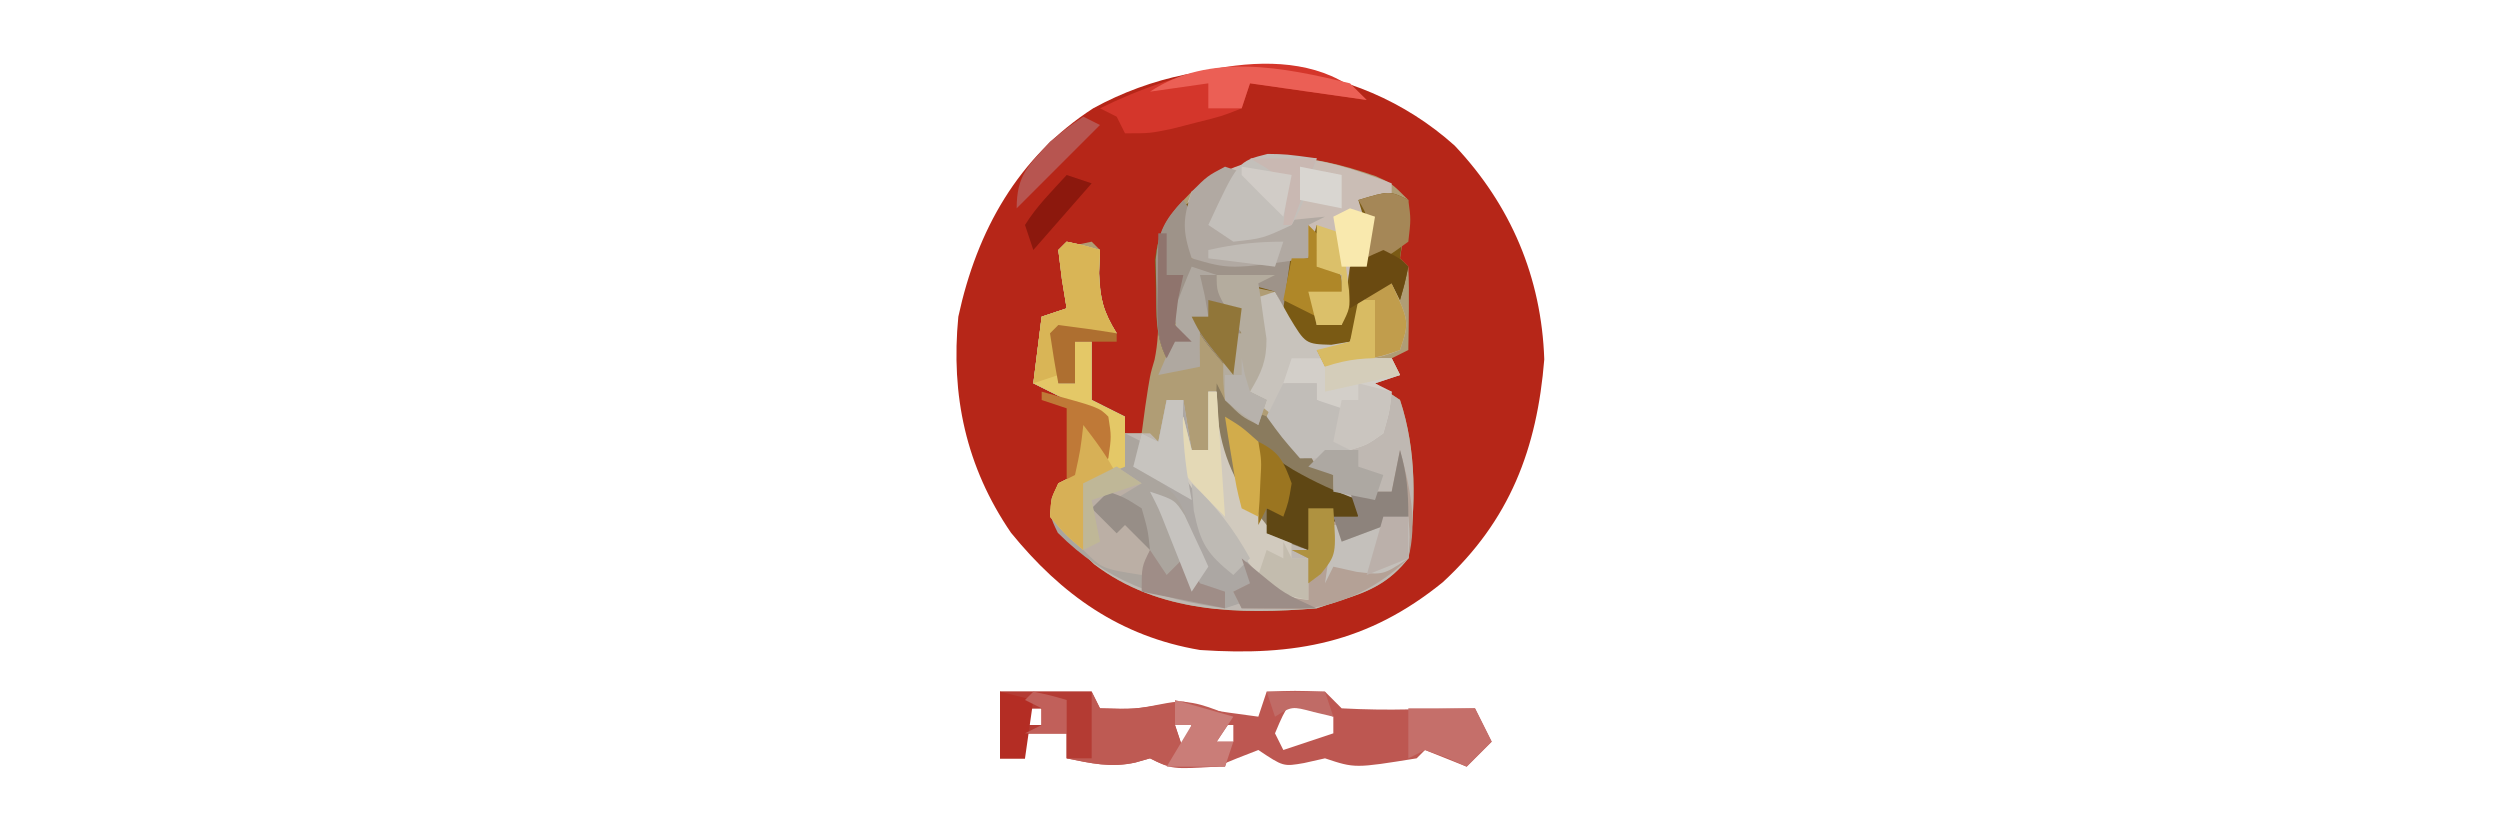 <?xml version="1.0" encoding="UTF-8"?>
<svg version="1.1" xmlns="http://www.w3.org/2000/svg" width="300" height="100">
<path d="M0 0 C6.742 7.143 10.421 15.803 10.754 25.652 C9.891 36.353 6.643 44.962 -1.434 52.402 C-10.408 59.678 -19.16 61.296 -30.559 60.527 C-40.125 58.908 -47.181 53.901 -53.242 46.453 C-58.642 38.554 -60.477 29.971 -59.559 20.527 C-57.32 10.169 -52.404 1.367 -43.371 -4.48 C-29.435 -12.109 -12.002 -10.76 0 0 Z " fill="#B62618" transform="translate(174.559,17.473)"/>
<path d="M0 0 C1.883 0.852 1.883 0.852 3.883 2.852 C3.596 5.191 3.263 7.525 2.883 9.852 C3.378 10.347 3.378 10.347 3.883 10.852 C3.955 12.538 3.967 14.227 3.945 15.914 C3.936 16.833 3.927 17.752 3.918 18.699 C3.906 19.409 3.895 20.12 3.883 20.852 C2.893 21.347 2.893 21.347 1.883 21.852 C2.378 22.842 2.378 22.842 2.883 23.852 C1.893 24.182 0.903 24.512 -0.117 24.852 C0.873 25.512 1.863 26.172 2.883 26.852 C4.9 32.904 4.801 39.585 3.883 45.852 C1.631 48.706 -0.687 49.796 -4.117 50.852 C-5.107 51.182 -6.097 51.512 -7.117 51.852 C-16.437 52.6 -26.088 52.442 -33.836 46.543 C-35.18 45.227 -35.18 45.227 -37.117 42.852 C-37.777 42.192 -38.437 41.532 -39.117 40.852 C-38.867 38.789 -38.867 38.789 -38.117 36.852 C-37.127 36.357 -37.127 36.357 -36.117 35.852 C-35.459 32.822 -35.459 32.822 -35.117 29.852 C-34.457 31.172 -33.797 32.492 -33.117 33.852 C-33.117 32.202 -33.117 30.552 -33.117 28.852 C-35.757 27.532 -38.397 26.212 -41.117 24.852 C-40.787 22.212 -40.457 19.572 -40.117 16.852 C-39.127 16.522 -38.137 16.192 -37.117 15.852 C-37.447 13.542 -37.777 11.232 -38.117 8.852 C-36.18 8.289 -36.18 8.289 -34.117 7.852 C-33.787 8.182 -33.457 8.512 -33.117 8.852 C-33.138 9.78 -33.158 10.708 -33.18 11.664 C-33.118 14.788 -32.723 16.243 -31.117 18.852 C-33.427 18.852 -35.737 18.852 -38.117 18.852 C-38.117 20.832 -38.117 22.812 -38.117 24.852 C-37.457 24.852 -36.797 24.852 -36.117 24.852 C-36.117 23.202 -36.117 21.552 -36.117 19.852 C-35.457 19.852 -34.797 19.852 -34.117 19.852 C-34.117 22.162 -34.117 24.472 -34.117 26.852 C-32.797 27.512 -31.477 28.172 -30.117 28.852 C-30.117 29.512 -30.117 30.172 -30.117 30.852 C-29.457 30.852 -28.797 30.852 -28.117 30.852 C-27.973 29.779 -27.828 28.707 -27.68 27.602 C-27.117 23.852 -27.117 23.852 -26.57 22.02 C-25.748 18.085 -26.274 14.038 -26.473 10.043 C-26.035 6.118 -24.852 4.64 -22.117 1.852 C-14.562 -3.524 -8.467 -2.921 0 0 Z " fill="#B09D75" transform="translate(165.117,21.148)"/>
<path d="M0 0 C2.062 0.438 2.062 0.438 4 1 C3.959 1.907 3.917 2.815 3.875 3.75 C3.995 6.878 4.391 8.386 6 11 C3.69 11 1.38 11 -1 11 C-1 12.98 -1 14.96 -1 17 C-0.34 17 0.32 17 1 17 C1 15.35 1 13.7 1 12 C1.66 12 2.32 12 3 12 C3 14.31 3 16.62 3 19 C4.32 19.66 5.64 20.32 7 21 C7 21.66 7 22.32 7 23 C7.99 23 8.98 23 10 23 C10.33 23.33 10.66 23.66 11 24 C11.33 22.35 11.66 20.7 12 19 C12.66 19 13.32 19 14 19 C14.33 20.98 14.66 22.96 15 25 C15.66 25 16.32 25 17 25 C17 22.69 17 20.38 17 18 C17.33 18 17.66 18 18 18 C18.062 19.155 18.124 20.31 18.188 21.5 C18.814 26.468 20.819 30.168 24 34 C26.616 35.993 26.616 35.993 29 37 C29 35.35 29 33.7 29 32 C31.97 32.495 31.97 32.495 35 33 C34.505 32.546 34.01 32.093 33.5 31.625 C32 30 32 30 32 28 C31.422 27.773 30.845 27.546 30.25 27.312 C27.434 25.67 25.919 23.605 24 21 C24.99 18.69 25.98 16.38 27 14 C30.96 14 34.92 14 39 14 C39.495 14.99 39.495 14.99 40 16 C39.01 16.33 38.02 16.66 37 17 C37.99 17.66 38.98 18.32 40 19 C42.018 25.053 41.918 31.734 41 38 C38.748 40.854 36.43 41.944 33 43 C32.01 43.33 31.02 43.66 30 44 C20.681 44.748 11.029 44.59 3.281 38.691 C1.938 37.375 1.938 37.375 0 35 C-0.66 34.34 -1.32 33.68 -2 33 C-1.75 30.938 -1.75 30.938 -1 29 C-0.34 28.67 0.32 28.34 1 28 C1.658 24.971 1.658 24.971 2 22 C2.66 23.32 3.32 24.64 4 26 C4 24.35 4 22.7 4 21 C1.36 19.68 -1.28 18.36 -4 17 C-3.67 14.36 -3.34 11.72 -3 9 C-2.01 8.67 -1.02 8.34 0 8 C-0.278 6.298 -0.278 6.298 -0.562 4.562 C-0.707 3.387 -0.851 2.211 -1 1 C-0.67 0.67 -0.34 0.34 0 0 Z " fill="#BFB8B2" transform="translate(128,29)"/>
<path d="M0 0 C3.63 0 7.26 0 11 0 C11.33 0.66 11.66 1.32 12 2 C16.162 2.1 16.162 2.1 20.25 1.438 C22 1 22 1 24 2 C26.329 2.361 28.663 2.697 31 3 C31.33 2.01 31.66 1.02 32 0 C35.375 -0.125 35.375 -0.125 39 0 C39.66 0.66 40.32 1.32 41 2 C43.745 2.145 46.385 2.187 49.125 2.125 C50.256 2.111 50.256 2.111 51.41 2.098 C53.274 2.074 55.137 2.038 57 2 C57.66 3.32 58.32 4.64 59 6 C58.01 6.99 57.02 7.98 56 9 C53.525 8.01 53.525 8.01 51 7 C50.67 7.33 50.34 7.66 50 8 C42.587 9.196 42.587 9.196 39 8 C38.175 8.186 37.35 8.371 36.5 8.562 C34 9 34 9 31 7 C29.321 7.635 27.656 8.307 26 9 C20.632 9.316 20.632 9.316 18 8 C17.422 8.165 16.845 8.33 16.25 8.5 C13.3 9.156 10.934 8.6 8 8 C8 7.01 8 6.02 8 5 C6.35 5 4.7 5 3 5 C3 5.99 3 6.98 3 8 C2.01 8 1.02 8 0 8 C0 5.36 0 2.72 0 0 Z M35 1 C33.892 2.883 33.892 2.883 33 5 C33.33 5.66 33.66 6.32 34 7 C35.98 6.34 37.96 5.68 40 5 C40 4.34 40 3.68 40 3 C37.525 2.01 37.525 2.01 35 1 Z M3 2 C3 2.66 3 3.32 3 4 C3.66 4 4.32 4 5 4 C5 3.34 5 2.68 5 2 C4.34 2 3.68 2 3 2 Z M21 4 C21.33 4.99 21.66 5.98 22 7 C22.33 6.01 22.66 5.02 23 4 C22.34 4 21.68 4 21 4 Z M26 4 C26 4.99 26 5.98 26 7 C26.66 6.67 27.32 6.34 28 6 C28 5.34 28 4.68 28 4 C27.34 4 26.68 4 26 4 Z " fill="#BD5751" transform="translate(120,83)"/>
<path d="M0 0 C2.062 0.438 2.062 0.438 4 1 C3.959 1.907 3.917 2.815 3.875 3.75 C3.995 6.878 4.391 8.386 6 11 C3.69 11 1.38 11 -1 11 C-1 12.98 -1 14.96 -1 17 C-0.34 17 0.32 17 1 17 C1 15.35 1 13.7 1 12 C1.66 12 2.32 12 3 12 C3 14.31 3 16.62 3 19 C4.32 19.66 5.64 20.32 7 21 C7 21.66 7 22.32 7 23 C7.66 23.33 8.32 23.66 9 24 C8.67 24.99 8.34 25.98 8 27 C8.763 27.247 9.526 27.495 10.312 27.75 C13.27 29.126 14.448 30.155 16 33 C15.67 33.99 15.34 34.98 15 36 C14.01 34.68 13.02 33.36 12 32 C12.591 33.485 13.198 34.963 13.812 36.438 C14.149 37.261 14.485 38.085 14.832 38.934 C15.884 41.334 15.884 41.334 19 42 C19 42.66 19 43.32 19 44 C10.937 42.893 4.769 40.769 -1.062 34.938 C-2 33 -2 33 -1.812 30.812 C-1 29 -1 29 1 28 C1.658 24.971 1.658 24.971 2 22 C2.66 23.32 3.32 24.64 4 26 C4 24.35 4 22.7 4 21 C1.36 19.68 -1.28 18.36 -4 17 C-3.67 14.36 -3.34 11.72 -3 9 C-2.01 8.67 -1.02 8.34 0 8 C-0.278 6.298 -0.278 6.298 -0.562 4.562 C-0.707 3.387 -0.851 2.211 -1 1 C-0.67 0.67 -0.34 0.34 0 0 Z " fill="#ABA59E" transform="translate(128,29)"/>
<path d="M0 0 C0 0.66 0 1.32 0 2 C-0.66 2.66 -1.32 3.32 -2 4 C-2.398 5.988 -2.738 7.989 -3 10 C-3.66 10 -4.32 10 -5 10 C-5.33 12.31 -5.66 14.62 -6 17 C-6.99 17 -7.98 17 -9 17 C-9.33 15.68 -9.66 14.36 -10 13 C-8.68 13 -7.36 13 -6 13 C-6 12.34 -6 11.68 -6 11 C-6.99 10.67 -7.98 10.34 -9 10 C-9 8.68 -9 7.36 -9 6 C-9.33 6.99 -9.66 7.98 -10 9 C-19.41 10.333 -19.41 10.333 -24 9 C-25.144 5.567 -25.308 4.353 -24 1 C-15.956 -5.074 -8.842 -3.438 0 0 Z " fill="#CABDB5" transform="translate(167,22)"/>
<path d="M0 0 C-0.186 1.134 -0.371 2.269 -0.562 3.438 C-0.779 5.201 -0.779 5.201 -1 7 C-0.67 7.33 -0.34 7.66 0 8 C-0.438 10.062 -0.438 10.062 -1 12 C-1.33 11.34 -1.66 10.68 -2 10 C-5.181 11.682 -5.181 11.682 -5.875 14.562 C-6.246 15.367 -6.617 16.171 -7 17 C-9.625 17.812 -9.625 17.812 -12 18 C-16 13.25 -16 13.25 -16 11 C-19.3 10.34 -22.6 9.68 -26 9 C-26.66 10.98 -27.32 12.96 -28 15 C-27.34 15.66 -26.68 16.32 -26 17 C-26.66 17 -27.32 17 -28 17 C-28.33 17.66 -28.66 18.32 -29 19 C-30.406 16.188 -30.246 13.76 -30.312 10.625 C-30.35 9.483 -30.387 8.341 -30.426 7.164 C-29.922 3.421 -28.895 2.319 -26 0 C-24.956 3.133 -25.066 3.99 -26 7 C-24.375 7.027 -22.75 7.046 -21.125 7.062 C-20.22 7.074 -19.315 7.086 -18.383 7.098 C-15.983 7.162 -15.983 7.162 -14 6 C-13.34 6.33 -12.68 6.66 -12 7 C-11.67 5.68 -11.34 4.36 -11 3 C-10.01 4.485 -10.01 4.485 -9 6 C-9.66 6 -10.32 6 -11 6 C-10.505 6.454 -10.01 6.907 -9.5 7.375 C-8 9 -8 9 -8 11 C-8.99 11.33 -9.98 11.66 -11 12 C-11 12.99 -11 13.98 -11 15 C-10.01 15 -9.02 15 -8 15 C-7.67 12.69 -7.34 10.38 -7 8 C-6.34 8 -5.68 8 -5 8 C-4.79 3.859 -4.79 3.859 -6 0 C-2.25 -1.125 -2.25 -1.125 0 0 Z M-25 9 C-23 9 -23 9 -21.312 10.5 C-19.342 14.253 -20.245 16.88 -21 21 C-25.639 15.613 -25.639 15.613 -26 12 C-25.67 11.01 -25.34 10.02 -25 9 Z " fill="#7A5A14" transform="translate(169,24)"/>
<path d="M0 0 C0.33 0 0.66 0 1 0 C1.062 1.155 1.124 2.31 1.188 3.5 C1.792 8.427 3.892 12.173 7 16 C7.99 16.66 8.98 17.32 10 18 C10 18.66 10 19.32 10 20 C10.66 20 11.32 20 12 20 C12 21.65 12 23.3 12 25 C9.038 24.387 7.619 23.746 5 22 C5 22.99 5 23.98 5 25 C4.01 25.33 3.02 25.66 2 26 C1.67 25.34 1.34 24.68 1 24 C0.01 24 -0.98 24 -2 24 C-2.277 23.301 -2.554 22.603 -2.84 21.883 C-3.202 20.973 -3.564 20.063 -3.938 19.125 C-4.477 17.768 -4.477 17.768 -5.027 16.383 C-5.949 14.039 -5.949 14.039 -7 12 C-4 13 -4 13 -2.812 15.062 C-2.544 15.702 -2.276 16.341 -2 17 C-3.012 13.597 -3.648 12.243 -6.625 10.188 C-7.409 9.796 -8.193 9.404 -9 9 C-8.67 7.68 -8.34 6.36 -8 5 C-7.34 5.33 -6.68 5.66 -6 6 C-5.67 4.35 -5.34 2.7 -5 1 C-4.34 1 -3.68 1 -3 1 C-2.67 2.98 -2.34 4.96 -2 7 C-1.34 7 -0.68 7 0 7 C0 4.69 0 2.38 0 0 Z " fill="#ACA7A3" transform="translate(145,47)"/>
<path d="M0 0 C3.63 0 7.26 0 11 0 C11.33 0.66 11.66 1.32 12 2 C16.055 2.14 16.055 2.14 20 1.375 C22.997 0.813 25.213 1.923 28 3 C27.01 4.485 27.01 4.485 26 6 C26.66 6 27.32 6 28 6 C27.67 6.99 27.34 7.98 27 9 C20.25 9.125 20.25 9.125 18 8 C17.422 8.165 16.845 8.33 16.25 8.5 C13.3 9.156 10.934 8.6 8 8 C8 7.01 8 6.02 8 5 C6.35 5 4.7 5 3 5 C3 5.99 3 6.98 3 8 C2.01 8 1.02 8 0 8 C0 5.36 0 2.72 0 0 Z M3 2 C3 2.66 3 3.32 3 4 C3.66 4 4.32 4 5 4 C5 3.34 5 2.68 5 2 C4.34 2 3.68 2 3 2 Z M21 4 C21.33 4.99 21.66 5.98 22 7 C22.33 6.01 22.66 5.02 23 4 C22.34 4 21.68 4 21 4 Z " fill="#BE5A53" transform="translate(120,83)"/>
<path d="M0 0 C0.33 0.66 0.66 1.32 1 2 C3.626 3.175 6.27 4.09 9 5 C10.03 6.648 11.031 8.315 12 10 C12.66 10.33 13.32 10.66 14 11 C14 11.66 14 12.32 14 13 C14.99 13.33 15.98 13.66 17 14 C17 14.66 17 15.32 17 16 C15.35 16.33 13.7 16.66 12 17 C11.67 17.99 11.34 18.98 11 20 C5.847 18.426 3.59 15.685 0.895 11.133 C-0.138 8.671 -0.203 6.907 -0.125 4.25 C-0.107 3.451 -0.089 2.652 -0.07 1.828 C-0.047 1.225 -0.024 0.622 0 0 Z " fill="#8A7B5E" transform="translate(146,46)"/>
<path d="M0 0 C1.173 4.348 2.125 8.555 1 13 C-2.479 16.439 -7.34 18.885 -12.262 19.098 C-13.062 19.086 -13.863 19.074 -14.688 19.062 C-15.9 19.049 -15.9 19.049 -17.137 19.035 C-17.752 19.024 -18.366 19.012 -19 19 C-19.33 18.34 -19.66 17.68 -20 17 C-19.34 16.67 -18.68 16.34 -18 16 C-18 15.01 -18 14.02 -18 13 C-16.68 14.32 -15.36 15.64 -14 17 C-13.34 16.67 -12.68 16.34 -12 16 C-11.67 15.01 -11.34 14.02 -11 13 C-11.66 12.67 -12.32 12.34 -13 12 C-12.34 12 -11.68 12 -11 12 C-11 10.35 -11 8.7 -11 7 C-8.03 7.495 -8.03 7.495 -5 8 C-5.33 7.01 -5.66 6.02 -6 5 C-4.35 5 -2.7 5 -1 5 C-0.67 3.35 -0.34 1.7 0 0 Z " fill="#B4A196" transform="translate(168,54)"/>
<path d="M0 0 C2.062 0.438 2.062 0.438 4 1 C3.959 1.907 3.917 2.815 3.875 3.75 C3.995 6.878 4.391 8.386 6 11 C3.69 11 1.38 11 -1 11 C-1 12.98 -1 14.96 -1 17 C-0.34 17 0.32 17 1 17 C1 15.35 1 13.7 1 12 C1.66 12 2.32 12 3 12 C3 14.31 3 16.62 3 19 C4.32 19.66 5.64 20.32 7 21 C7 22.98 7 24.96 7 27 C5.35 27.66 3.7 28.32 2 29 C2 31.64 2 34.28 2 37 C-0.062 35.25 -0.062 35.25 -2 33 C-1.875 30.812 -1.875 30.812 -1 29 C-0.34 28.67 0.32 28.34 1 28 C1.658 24.971 1.658 24.971 2 22 C2.66 23.32 3.32 24.64 4 26 C4 24.35 4 22.7 4 21 C1.36 19.68 -1.28 18.36 -4 17 C-3.67 14.36 -3.34 11.72 -3 9 C-2.01 8.67 -1.02 8.34 0 8 C-0.278 6.298 -0.278 6.298 -0.562 4.562 C-0.707 3.387 -0.851 2.211 -1 1 C-0.67 0.67 -0.34 0.34 0 0 Z " fill="#E4C867" transform="translate(128,29)"/>
<path d="M0 0 C2 3 2 3 1.625 5.188 C1.419 5.786 1.212 6.384 1 7 C2.625 7.027 4.25 7.046 5.875 7.062 C6.78 7.074 7.685 7.086 8.617 7.098 C11.017 7.162 11.017 7.162 13 6 C12.67 8.31 12.34 10.62 12 13 C11.67 12.34 11.34 11.68 11 11 C8.651 10.311 8.651 10.311 5.938 9.875 C4.559 9.624 4.559 9.624 3.152 9.367 C2.442 9.246 1.732 9.125 1 9 C0.34 10.98 -0.32 12.96 -1 15 C-0.34 15.66 0.32 16.32 1 17 C0.34 17 -0.32 17 -1 17 C-1.33 17.66 -1.66 18.32 -2 19 C-3.408 16.184 -3.208 13.764 -3.25 10.625 C-3.276 9.483 -3.302 8.341 -3.328 7.164 C-2.976 3.771 -2.296 2.453 0 0 Z M2 9 C4 9 4 9 5.688 10.5 C7.658 14.253 6.755 16.88 6 21 C1.361 15.613 1.361 15.613 1 12 C1.33 11.01 1.66 10.02 2 9 Z " fill="#9E9389" transform="translate(142,24)"/>
<path d="M0 0 C0.66 0 1.32 0 2 0 C4.125 4.625 4.125 4.625 3 8 C1.074 8.73 1.074 8.73 -1.312 9.188 C-2.092 9.346 -2.872 9.505 -3.676 9.668 C-6 10 -6 10 -10 10 C-10.66 11.98 -11.32 13.96 -12 16 C-13.562 14.875 -13.562 14.875 -15 13 C-14.738 10.989 -14.398 8.988 -14 7 C-14.369 4.231 -14.369 4.231 -15 2 C-14.01 1.67 -13.02 1.34 -12 1 C-11.443 1.99 -10.886 2.98 -10.312 4 C-8.343 7.281 -8.343 7.281 -5.25 7.375 C-4.508 7.251 -3.765 7.128 -3 7 C-2.691 6.031 -2.381 5.061 -2.062 4.062 C-1 1 -1 1 0 0 Z " fill="#C8C3BC" transform="translate(165,34)"/>
<path d="M0 0 C0.33 0 0.66 0 1 0 C1.062 1.155 1.124 2.31 1.188 3.5 C1.792 8.427 3.892 12.173 7 16 C7.99 16.66 8.98 17.32 10 18 C10 18.66 10 19.32 10 20 C10.66 20 11.32 20 12 20 C12 21.65 12 23.3 12 25 C8.925 24.685 7.957 23.957 5.746 21.707 C4.984 20.752 4.222 19.797 3.438 18.812 C2.673 17.87 1.909 16.928 1.121 15.957 C-4.202 8.536 -4.202 8.536 -3.688 4.625 C-3.461 4.089 -3.234 3.553 -3 3 C-2.67 4.32 -2.34 5.64 -2 7 C-1.34 7 -0.68 7 0 7 C0 4.69 0 2.38 0 0 Z " fill="#D1CABE" transform="translate(145,47)"/>
<path d="M0 0 C-4.62 -0.66 -9.24 -1.32 -14 -2 C-14.33 -1.01 -14.66 -0.02 -15 1 C-17.398 1.949 -17.398 1.949 -20.375 2.688 C-21.352 2.939 -22.329 3.19 -23.336 3.449 C-26 4 -26 4 -29 4 C-29.33 3.34 -29.66 2.68 -30 2 C-30.66 1.67 -31.32 1.34 -32 1 C-23.327 -3.316 -8.017 -8.017 0 0 Z " fill="#D4362B" transform="translate(164,12)"/>
<path d="M0 0 C0.99 0.33 1.98 0.66 3 1 C2.484 1.598 1.969 2.196 1.438 2.812 C0.726 3.895 0.726 3.895 0 5 C0.33 5.99 0.66 6.98 1 8 C1.66 7.67 2.32 7.34 3 7 C4.537 6.775 6.08 6.592 7.625 6.438 C8.442 6.354 9.26 6.27 10.102 6.184 C11.041 6.093 11.041 6.093 12 6 C11.01 6.495 11.01 6.495 10 7 C10 8.32 10 9.64 10 11 C0.59 12.333 0.59 12.333 -4 11 C-5.12 7.641 -5.08 6.323 -4 3 C-2.125 1.125 -2.125 1.125 0 0 Z " fill="#B1A9A2" transform="translate(147,20)"/>
<path d="M0 0 C3.96 0 7.92 0 12 0 C12.33 0.66 12.66 1.32 13 2 C12.01 2.33 11.02 2.66 10 3 C10.66 3.33 11.32 3.66 12 4 C11.75 6.375 11.75 6.375 11 9 C9.062 10.375 9.062 10.375 7 11 C6.34 10.67 5.68 10.34 5 10 C5 8.68 5 7.36 5 6 C4.34 5.67 3.68 5.34 3 5 C3 4.34 3 3.68 3 3 C1.68 3 0.36 3 -1 3 C-0.67 2.01 -0.34 1.02 0 0 Z " fill="#D3CFC9" transform="translate(155,43)"/>
<path d="M0 0 C2.199 0.031 2.199 0.031 5.887 0.531 C5.188 3.392 4.375 5.98 2.887 8.531 C-0.613 10.156 -0.613 10.156 -4.113 10.531 C-5.103 9.871 -6.093 9.211 -7.113 8.531 C-3.569 0.897 -3.569 0.897 0 0 Z " fill="#C3BFBA" transform="translate(152.113,18.469)"/>
<path d="M0 0 C3.63 0 7.26 0 11 0 C11 2.64 11 5.28 11 8 C10.01 8 9.02 8 8 8 C8 7.01 8 6.02 8 5 C6.35 5 4.7 5 3 5 C3 5.99 3 6.98 3 8 C2.01 8 1.02 8 0 8 C0 5.36 0 2.72 0 0 Z M3 2 C3 2.66 3 3.32 3 4 C3.66 4 4.32 4 5 4 C5 3.34 5 2.68 5 2 C4.34 2 3.68 2 3 2 Z " fill="#B43B33" transform="translate(120,83)"/>
<path d="M0 0 C2.062 0.438 2.062 0.438 4 1 C3.959 1.907 3.917 2.815 3.875 3.75 C3.995 6.878 4.391 8.386 6 11 C3.69 11 1.38 11 -1 11 C-1 12.65 -1 14.3 -1 16 C-1.99 16.33 -2.98 16.66 -4 17 C-3.67 14.36 -3.34 11.72 -3 9 C-2.01 8.67 -1.02 8.34 0 8 C-0.278 6.298 -0.278 6.298 -0.562 4.562 C-0.707 3.387 -0.851 2.211 -1 1 C-0.67 0.67 -0.34 0.34 0 0 Z " fill="#D9B556" transform="translate(128,29)"/>
<path d="M0 0 C0.99 0.66 1.98 1.32 3 2 C0.525 3.485 0.525 3.485 -2 5 C-1.67 5 -1.34 5 -1 5 C-0.34 5 0.32 5 1 5 C2.688 7.312 2.688 7.312 4 10 C3.67 10.99 3.34 11.98 3 13 C-1.75 12.25 -1.75 12.25 -4 10 C-4.27 7.312 -4.087 4.709 -4 2 C-2.68 1.34 -1.36 0.68 0 0 Z " fill="#BBAFA5" transform="translate(134,56)"/>
<path d="M0 0 C2.31 0 4.62 0 7 0 C6.01 0.495 6.01 0.495 5 1 C5.095 1.603 5.191 2.207 5.289 2.828 C5.4 3.627 5.511 4.427 5.625 5.25 C5.741 6.039 5.857 6.828 5.977 7.641 C6.003 10.322 5.366 11.727 4 14 C4.66 14.33 5.32 14.66 6 15 C5.67 15.99 5.34 16.98 5 18 C3 17 3 17 1 15 C0.631 12.246 0.817 9.796 1 7 C1.66 7 2.32 7 3 7 C2.505 6.216 2.01 5.433 1.5 4.625 C0 2 0 2 0 0 Z " fill="#B4AC9E" transform="translate(146,33)"/>
<path d="M0 0 C1.32 0 2.64 0 4 0 C4 0.66 4 1.32 4 2 C4.99 2.33 5.98 2.66 7 3 C7.33 4.65 7.66 6.3 8 8 C5 9 5 9 2 9 C-0.188 6.5 -0.188 6.5 -2 4 C-1.34 2.68 -0.68 1.36 0 0 Z " fill="#C1BDB8" transform="translate(154,46)"/>
<path d="M0 0 C0.66 0 1.32 0 2 0 C4.125 4.625 4.125 4.625 3 8 C0.934 8.73 0.934 8.73 -1.562 9.188 C-2.389 9.346 -3.215 9.505 -4.066 9.668 C-4.704 9.778 -5.343 9.887 -6 10 C-6.33 9.34 -6.66 8.68 -7 8 C-6.381 7.959 -5.763 7.918 -5.125 7.875 C-4.424 7.586 -3.723 7.298 -3 7 C-1.762 4.037 -1.762 4.037 -1 1 C-0.67 0.67 -0.34 0.34 0 0 Z " fill="#C19D4C" transform="translate(165,34)"/>
<path d="M0 0 C2.64 0 5.28 0 8 0 C8.66 1.32 9.32 2.64 10 4 C9.01 4.99 8.02 5.98 7 7 C6.216 6.649 5.433 6.299 4.625 5.938 C3.759 5.628 2.893 5.319 2 5 C1.01 5.495 1.01 5.495 0 6 C0 4.02 0 2.04 0 0 Z " fill="#C56F6A" transform="translate(169,85)"/>
<path d="M0 0 C0.99 0 1.98 0 3 0 C3.188 2.375 3.188 2.375 3 5 C0 7 0 7 -3.188 6.625 C-4.116 6.419 -5.044 6.213 -6 6 C-6.33 6.66 -6.66 7.32 -7 8 C-6.67 5.69 -6.34 3.38 -6 1 C-4.793 1.031 -4.793 1.031 -3.562 1.062 C-1.066 1.296 -1.066 1.296 0 0 Z " fill="#C4C0BB" transform="translate(166,62)"/>
<path d="M0 0 C0.722 0.454 1.444 0.907 2.188 1.375 C4.749 2.855 7.233 3.972 10 5 C10 5.66 10 6.32 10 7 C8.35 7.33 6.7 7.66 5 8 C4.67 8.99 4.34 9.98 4 11 C1.525 10.01 1.525 10.01 -1 9 C-1 8.01 -1 7.02 -1 6 C-0.34 6 0.32 6 1 6 C0.67 4.02 0.34 2.04 0 0 Z " fill="#5F4714" transform="translate(153,55)"/>
<path d="M0 0 C0.66 0.66 1.32 1.32 2 2 C-2.62 1.34 -7.24 0.68 -12 0 C-12.33 0.99 -12.66 1.98 -13 3 C-14.32 3 -15.64 3 -17 3 C-17 2.01 -17 1.02 -17 0 C-19.31 0.33 -21.62 0.66 -24 1 C-16.869 -3.754 -7.924 -1.919 0 0 Z " fill="#EB5F55" transform="translate(162,10)"/>
<path d="M0 0 C0.33 0 0.66 0 1 0 C1.33 4.95 1.66 9.9 2 15 C-2.952 10.048 -2.952 10.048 -4 7 C-3.625 4.75 -3.625 4.75 -3 3 C-2.67 4.32 -2.34 5.64 -2 7 C-1.34 7 -0.68 7 0 7 C0 4.69 0 2.38 0 0 Z " fill="#E4D9B6" transform="translate(145,47)"/>
<path d="M0 0 C0.66 0 1.32 0 2 0 C1.979 0.866 1.959 1.732 1.938 2.625 C1.997 5.859 2.396 8.828 3 12 C-0.465 10.02 -0.465 10.02 -4 8 C-3.67 6.68 -3.34 5.36 -3 4 C-2.34 4.33 -1.68 4.66 -1 5 C-0.67 3.35 -0.34 1.7 0 0 Z " fill="#C7C4BF" transform="translate(140,48)"/>
<path d="M0 0 C6.875 1.875 6.875 1.875 8 3 C8.375 5.375 8.375 5.375 8 8 C5.5 9.812 5.5 9.812 3 11 C3 8.03 3 5.06 3 2 C2.01 1.67 1.02 1.34 0 1 C0 0.67 0 0.34 0 0 Z " fill="#BF7937" transform="translate(125,47)"/>
<path d="M0 0 C0.99 0.99 1.98 1.98 3 3 C2.34 3 1.68 3 1 3 C1.495 3.454 1.99 3.908 2.5 4.375 C4 6 4 6 4 8 C3.01 8.33 2.02 8.66 1 9 C1 9.66 1 10.32 1 11 C-0.32 10.34 -1.64 9.68 -3 9 C-2.67 7.35 -2.34 5.7 -2 4 C-1.34 4 -0.68 4 0 4 C0 2.68 0 1.36 0 0 Z " fill="#AF8728" transform="translate(157,27)"/>
<path d="M0 0 C1.506 1.964 2.891 3.783 4 6 C2.68 6.33 1.36 6.66 0 7 C0 9.64 0 12.28 0 15 C-2.062 13.25 -2.062 13.25 -4 11 C-3.875 8.812 -3.875 8.812 -3 7 C-2.34 6.67 -1.68 6.34 -1 6 C-0.342 2.971 -0.342 2.971 0 0 Z " fill="#D7B056" transform="translate(130,51)"/>
<path d="M0 0 C0.99 0.33 1.98 0.66 3 1 C2.34 1 1.68 1 1 1 C1.186 1.804 1.371 2.609 1.562 3.438 C1.707 4.283 1.851 5.129 2 6 C1.67 6.33 1.34 6.66 1 7 C0.959 8.666 0.957 10.334 1 12 C-0.65 12.33 -2.3 12.66 -4 13 C-3.67 12.237 -3.34 11.474 -3 10.688 C-1.826 8.009 -1.826 8.009 -2 5 C-1.374 3.318 -0.712 1.648 0 0 Z " fill="#AFA8A0" transform="translate(143,32)"/>
<path d="M0 0 C1.32 0.33 2.64 0.66 4 1 C3.75 3.375 3.75 3.375 3 6 C1.062 7.375 1.062 7.375 -1 8 C-1.66 7.67 -2.32 7.34 -3 7 C-2.67 5.35 -2.34 3.7 -2 2 C-1.34 2 -0.68 2 0 2 C0 1.34 0 0.68 0 0 Z " fill="#CAC5BF" transform="translate(163,46)"/>
<path d="M0 0 C0.312 2.312 0.312 2.312 0 5 C-2.5 6.812 -2.5 6.812 -5 8 C-4.979 7.051 -4.959 6.103 -4.938 5.125 C-4.774 2.093 -4.774 2.093 -6 0 C-2.25 -1.125 -2.25 -1.125 0 0 Z " fill="#A58757" transform="translate(169,24)"/>
<path d="M0 0 C2.31 0.66 4.62 1.32 7 2 C6.01 3.485 6.01 3.485 5 5 C5.66 5 6.32 5 7 5 C6.67 5.99 6.34 6.98 6 8 C3.69 8 1.38 8 -1 8 C-0.01 6.35 0.98 4.7 2 3 C1.34 3 0.68 3 0 3 C0 2.01 0 1.02 0 0 Z " fill="#CA7D78" transform="translate(141,84)"/>
<path d="M0 0 C0.826 2.892 1 4.887 1 8 C-1.64 8.99 -4.28 9.98 -7 11 C-7.33 10.01 -7.66 9.02 -8 8 C-7.01 8 -6.02 8 -5 8 C-5.33 7.01 -5.66 6.02 -6 5 C-4.35 5 -2.7 5 -1 5 C-0.67 3.35 -0.34 1.7 0 0 Z " fill="#8D837C" transform="translate(168,54)"/>
<path d="M0 0 C0.99 0.33 1.98 0.66 3 1 C3.195 2.457 3.381 3.916 3.562 5.375 C3.667 6.187 3.771 6.999 3.879 7.836 C4 10 4 10 3 12 C2.01 12 1.02 12 0 12 C-0.33 10.68 -0.66 9.36 -1 8 C0.32 8 1.64 8 3 8 C3 7.34 3 6.68 3 6 C2.01 5.67 1.02 5.34 0 5 C0 3.333 0 1.667 0 0 Z " fill="#DBC06A" transform="translate(158,27)"/>
<path d="M0 0 C0.66 0.99 1.32 1.98 2 3 C2.66 2.34 3.32 1.68 4 1 C4.66 1.99 5.32 2.98 6 4 C6.99 4.33 7.98 4.66 9 5 C9 5.66 9 6.32 9 7 C5.7 6.34 2.4 5.68 -1 5 C-1 2 -1 2 0 0 Z " fill="#9F8D87" transform="translate(138,66)"/>
<path d="M0 0 C1.32 0 2.64 0 4 0 C4 0.66 4 1.32 4 2 C4.99 2.33 5.98 2.66 7 3 C6.67 3.99 6.34 4.98 6 6 C4.35 5.67 2.7 5.34 1 5 C1 4.34 1 3.68 1 3 C0.01 2.67 -0.98 2.34 -2 2 C-1.34 1.34 -0.68 0.68 0 0 Z " fill="#ADA8A2" transform="translate(159,54)"/>
<path d="M0 0 C0.33 0 0.66 0 1 0 C1 1.65 1 3.3 1 5 C1.66 5 2.32 5 3 5 C2.794 5.949 2.587 6.897 2.375 7.875 C2.251 8.906 2.127 9.938 2 11 C2.66 11.66 3.32 12.32 4 13 C3.34 13 2.68 13 2 13 C1.67 13.66 1.34 14.32 1 15 C-0.442 12.116 -0.094 9.583 -0.062 6.375 C-0.053 5.186 -0.044 3.998 -0.035 2.773 C-0.024 1.858 -0.012 0.943 0 0 Z " fill="#8F746D" transform="translate(139,28)"/>
<path d="M0 0 C0.33 0.66 0.66 1.32 1 2 C1.66 2 2.32 2 3 2 C3 3.65 3 5.3 3 7 C0.133 6.427 -0.861 6.139 -3 4 C-2.67 3.01 -2.34 2.02 -2 1 C-1.34 1.33 -0.68 1.66 0 2 C0 1.34 0 0.68 0 0 Z " fill="#C3BCAE" transform="translate(154,65)"/>
<path d="M0 0 C2.959 2.755 5.037 5.466 7 9 C6.34 9.66 5.68 10.32 5 11 C1.877 8.482 1.055 7.274 0.25 3.25 C0.168 2.178 0.085 1.105 0 0 Z " fill="#BEBAB4" transform="translate(143,58)"/>
<path d="M0 0 C0.66 0 1.32 0 2 0 C2 2.31 2 4.62 2 7 C0.02 7.33 -1.96 7.66 -4 8 C-4.33 7.34 -4.66 6.68 -5 6 C-3.68 5.67 -2.36 5.34 -1 5 C-0.67 3.35 -0.34 1.7 0 0 Z " fill="#D8BB63" transform="translate(163,36)"/>
<path d="M0 0 C1.32 0.33 2.64 0.66 4 1 C3.67 3.31 3.34 5.62 3 8 C2.01 8 1.02 8 0 8 C0 5.36 0 2.72 0 0 Z " fill="#B42D24" transform="translate(120,83)"/>
<path d="M0 0 C2.572 1.286 3.01 2.334 4 5 C3.625 7.25 3.625 7.25 3 9 C2.34 8.67 1.68 8.34 1 8 C0.67 8.66 0.34 9.32 0 10 C0 6.7 0 3.4 0 0 Z " fill="#9B7520" transform="translate(151,53)"/>
<path d="M0 0 C1.32 0.33 2.64 0.66 4 1 C3.67 3.64 3.34 6.28 3 9 C-0.875 4.25 -0.875 4.25 -2 2 C-1.34 2 -0.68 2 0 2 C0 1.34 0 0.68 0 0 Z " fill="#917639" transform="translate(145,36)"/>
<path d="M0 0 C2 1 2 1 3 2 C2.562 4.062 2.562 4.062 2 6 C1.67 5.34 1.34 4.68 1 4 C-1.475 5.485 -1.475 5.485 -4 7 C-4 5.35 -4 3.7 -4 2 C-2.125 0.938 -2.125 0.938 0 0 Z " fill="#6A4A11" transform="translate(166,30)"/>
<path d="M0 0 C1.984 1.207 1.984 1.207 4 3 C4.391 5.262 4.391 5.262 4.25 7.688 C4.214 8.496 4.178 9.304 4.141 10.137 C4.094 10.752 4.048 11.366 4 12 C3.34 11.67 2.68 11.34 2 11 C1.367 8.496 1.367 8.496 0.875 5.438 C0.707 4.426 0.54 3.414 0.367 2.371 C0.246 1.589 0.125 0.806 0 0 Z " fill="#D2AC4B" transform="translate(147,50)"/>
<path d="M0 0 C2.339 0.287 4.674 0.619 7 1 C7 1.33 7 1.66 7 2 C5.35 2 3.7 2 2 2 C2 3.65 2 5.3 2 7 C1.34 7 0.68 7 0 7 C-0.381 5.009 -0.713 3.007 -1 1 C-0.67 0.67 -0.34 0.34 0 0 Z " fill="#AE6F30" transform="translate(127,39)"/>
<path d="M0 0 C0.66 0.33 1.32 0.66 2 1 C-1.3 4.3 -4.6 7.6 -8 11 C-8 7.023 -6.62 5.911 -4 3 C-1.75 1.188 -1.75 1.188 0 0 Z " fill="#B75550" transform="translate(130,14)"/>
<path d="M0 0 C0.99 0 1.98 0 3 0 C3 1.65 3 3.3 3 5 C1.35 5.66 -0.3 6.32 -2 7 C-1.34 4.69 -0.68 2.38 0 0 Z " fill="#BBB0AA" transform="translate(166,62)"/>
<path d="M0 0 C0.99 0.33 1.98 0.66 3 1 C2.67 2.98 2.34 4.96 2 7 C1.01 7 0.02 7 -1 7 C-1.33 5.02 -1.66 3.04 -2 1 C-1.34 0.67 -0.68 0.34 0 0 Z " fill="#F9E9AE" transform="translate(162,25)"/>
<path d="M0 0 C3 1 3 1 4.168 2.848 C4.504 3.579 4.841 4.309 5.188 5.062 C5.532 5.796 5.876 6.529 6.23 7.285 C6.484 7.851 6.738 8.417 7 9 C6.01 10.485 6.01 10.485 5 12 C4.723 11.301 4.446 10.603 4.16 9.883 C3.798 8.973 3.436 8.063 3.062 7.125 C2.703 6.22 2.343 5.315 1.973 4.383 C1.051 2.039 1.051 2.039 0 0 Z " fill="#C6C3BF" transform="translate(138,59)"/>
<path d="M0 0 C0.99 0 1.98 0 3 0 C3.369 5.538 3.369 5.538 1.5 7.875 C0.757 8.432 0.757 8.432 0 9 C0 8.01 0 7.02 0 6 C-0.66 5.67 -1.32 5.34 -2 5 C-1.34 5 -0.68 5 0 5 C0 3.35 0 1.7 0 0 Z " fill="#AF9240" transform="translate(157,61)"/>
<path d="M0 0 C2.64 0 5.28 0 8 0 C7.01 2.64 6.02 5.28 5 8 C4.67 8 4.34 8 4 8 C4.082 7.237 4.165 6.474 4.25 5.688 C4.292 2.854 4.292 2.854 2 1.188 C1.34 0.796 0.68 0.404 0 0 Z " fill="#C9B8B2" transform="translate(150,19)"/>
<path d="M0 0 C0.743 0.619 1.485 1.238 2.25 1.875 C5.072 4.197 5.072 4.197 9 6 C6.03 6 3.06 6 0 6 C-0.33 5.34 -0.66 4.68 -1 4 C-0.34 3.67 0.32 3.34 1 3 C0.67 2.01 0.34 1.02 0 0 Z " fill="#9C8D87" transform="translate(149,67)"/>
<path d="M0 0 C1.938 0.688 1.938 0.688 4 2 C4.75 4.625 4.75 4.625 5 7 C4.01 6.01 3.02 5.02 2 4 C1.67 4.33 1.34 4.66 1 5 C0.01 4.01 -0.98 3.02 -2 2 C-1.34 1.34 -0.68 0.68 0 0 Z " fill="#978E87" transform="translate(133,59)"/>
<path d="M0 0 C0.99 0.66 1.98 1.32 3 2 C1.02 2.66 -0.96 3.32 -3 4 C-2.67 5.65 -2.34 7.3 -2 9 C-2.99 9.495 -2.99 9.495 -4 10 C-4 7.36 -4 4.72 -4 2 C-2.68 1.34 -1.36 0.68 0 0 Z " fill="#BFB797" transform="translate(134,56)"/>
<path d="M0 0 C0.33 0.66 0.66 1.32 1 2 C-1.97 2.66 -4.94 3.32 -8 4 C-8 3.01 -8 2.02 -8 1 C-5.072 0.024 -3.044 -0.082 0 0 Z " fill="#D4CDBA" transform="translate(167,43)"/>
<path d="M0 0 C0.99 0.33 1.98 0.66 3 1 C0.69 3.64 -1.62 6.28 -4 9 C-4.33 8.01 -4.66 7.02 -5 6 C-3.596 3.736 -1.803 1.979 0 0 Z " fill="#8C180D" transform="translate(128,21)"/>
<path d="M0 0 C2.062 0.438 2.062 0.438 4 1 C4 2.32 4 3.64 4 5 C2.35 5 0.7 5 -1 5 C-0.34 4.67 0.32 4.34 1 4 C1 3.34 1 2.68 1 2 C0.34 1.67 -0.32 1.34 -1 1 C-0.67 0.67 -0.34 0.34 0 0 Z " fill="#C1605A" transform="translate(124,83)"/>
<path d="M0 0 C0.186 0.959 0.186 0.959 0.375 1.938 C0.684 2.958 0.684 2.958 1 4 C1.66 4.33 2.32 4.66 3 5 C2.67 5.99 2.34 6.98 2 8 C0 6.688 0 6.688 -2 5 C-2 4.01 -2 3.02 -2 2 C-1.34 2 -0.68 2 0 2 C0 1.34 0 0.68 0 0 Z " fill="#B7B2AC" transform="translate(149,43)"/>
<path d="M0 0 C-0.33 0.99 -0.66 1.98 -1 3 C-3.64 2.67 -6.28 2.34 -9 2 C-9 1.67 -9 1.34 -9 1 C-5.847 0.299 -3.273 0 0 0 Z " fill="#C0BBB5" transform="translate(154,29)"/>
<path d="M0 0 C2.31 0 4.62 0 7 0 C7.33 0.99 7.66 1.98 8 3 C7.216 2.814 6.433 2.629 5.625 2.438 C3.029 1.74 3.029 1.74 1 3 C0.67 2.01 0.34 1.02 0 0 Z " fill="#C06B66" transform="translate(152,83)"/>
<path d="M0 0 C2.475 0.495 2.475 0.495 5 1 C5 2.32 5 3.64 5 5 C3.35 4.67 1.7 4.34 0 4 C0 2.68 0 1.36 0 0 Z " fill="#D9D6D1" transform="translate(156,20)"/>
<path d="M0 0 C2.97 0.495 2.97 0.495 6 1 C5.67 2.65 5.34 4.3 5 6 C3.312 4.355 1.646 2.687 0 1 C0 0.67 0 0.34 0 0 Z " fill="#D1CCC7" transform="translate(149,20)"/>
</svg>
